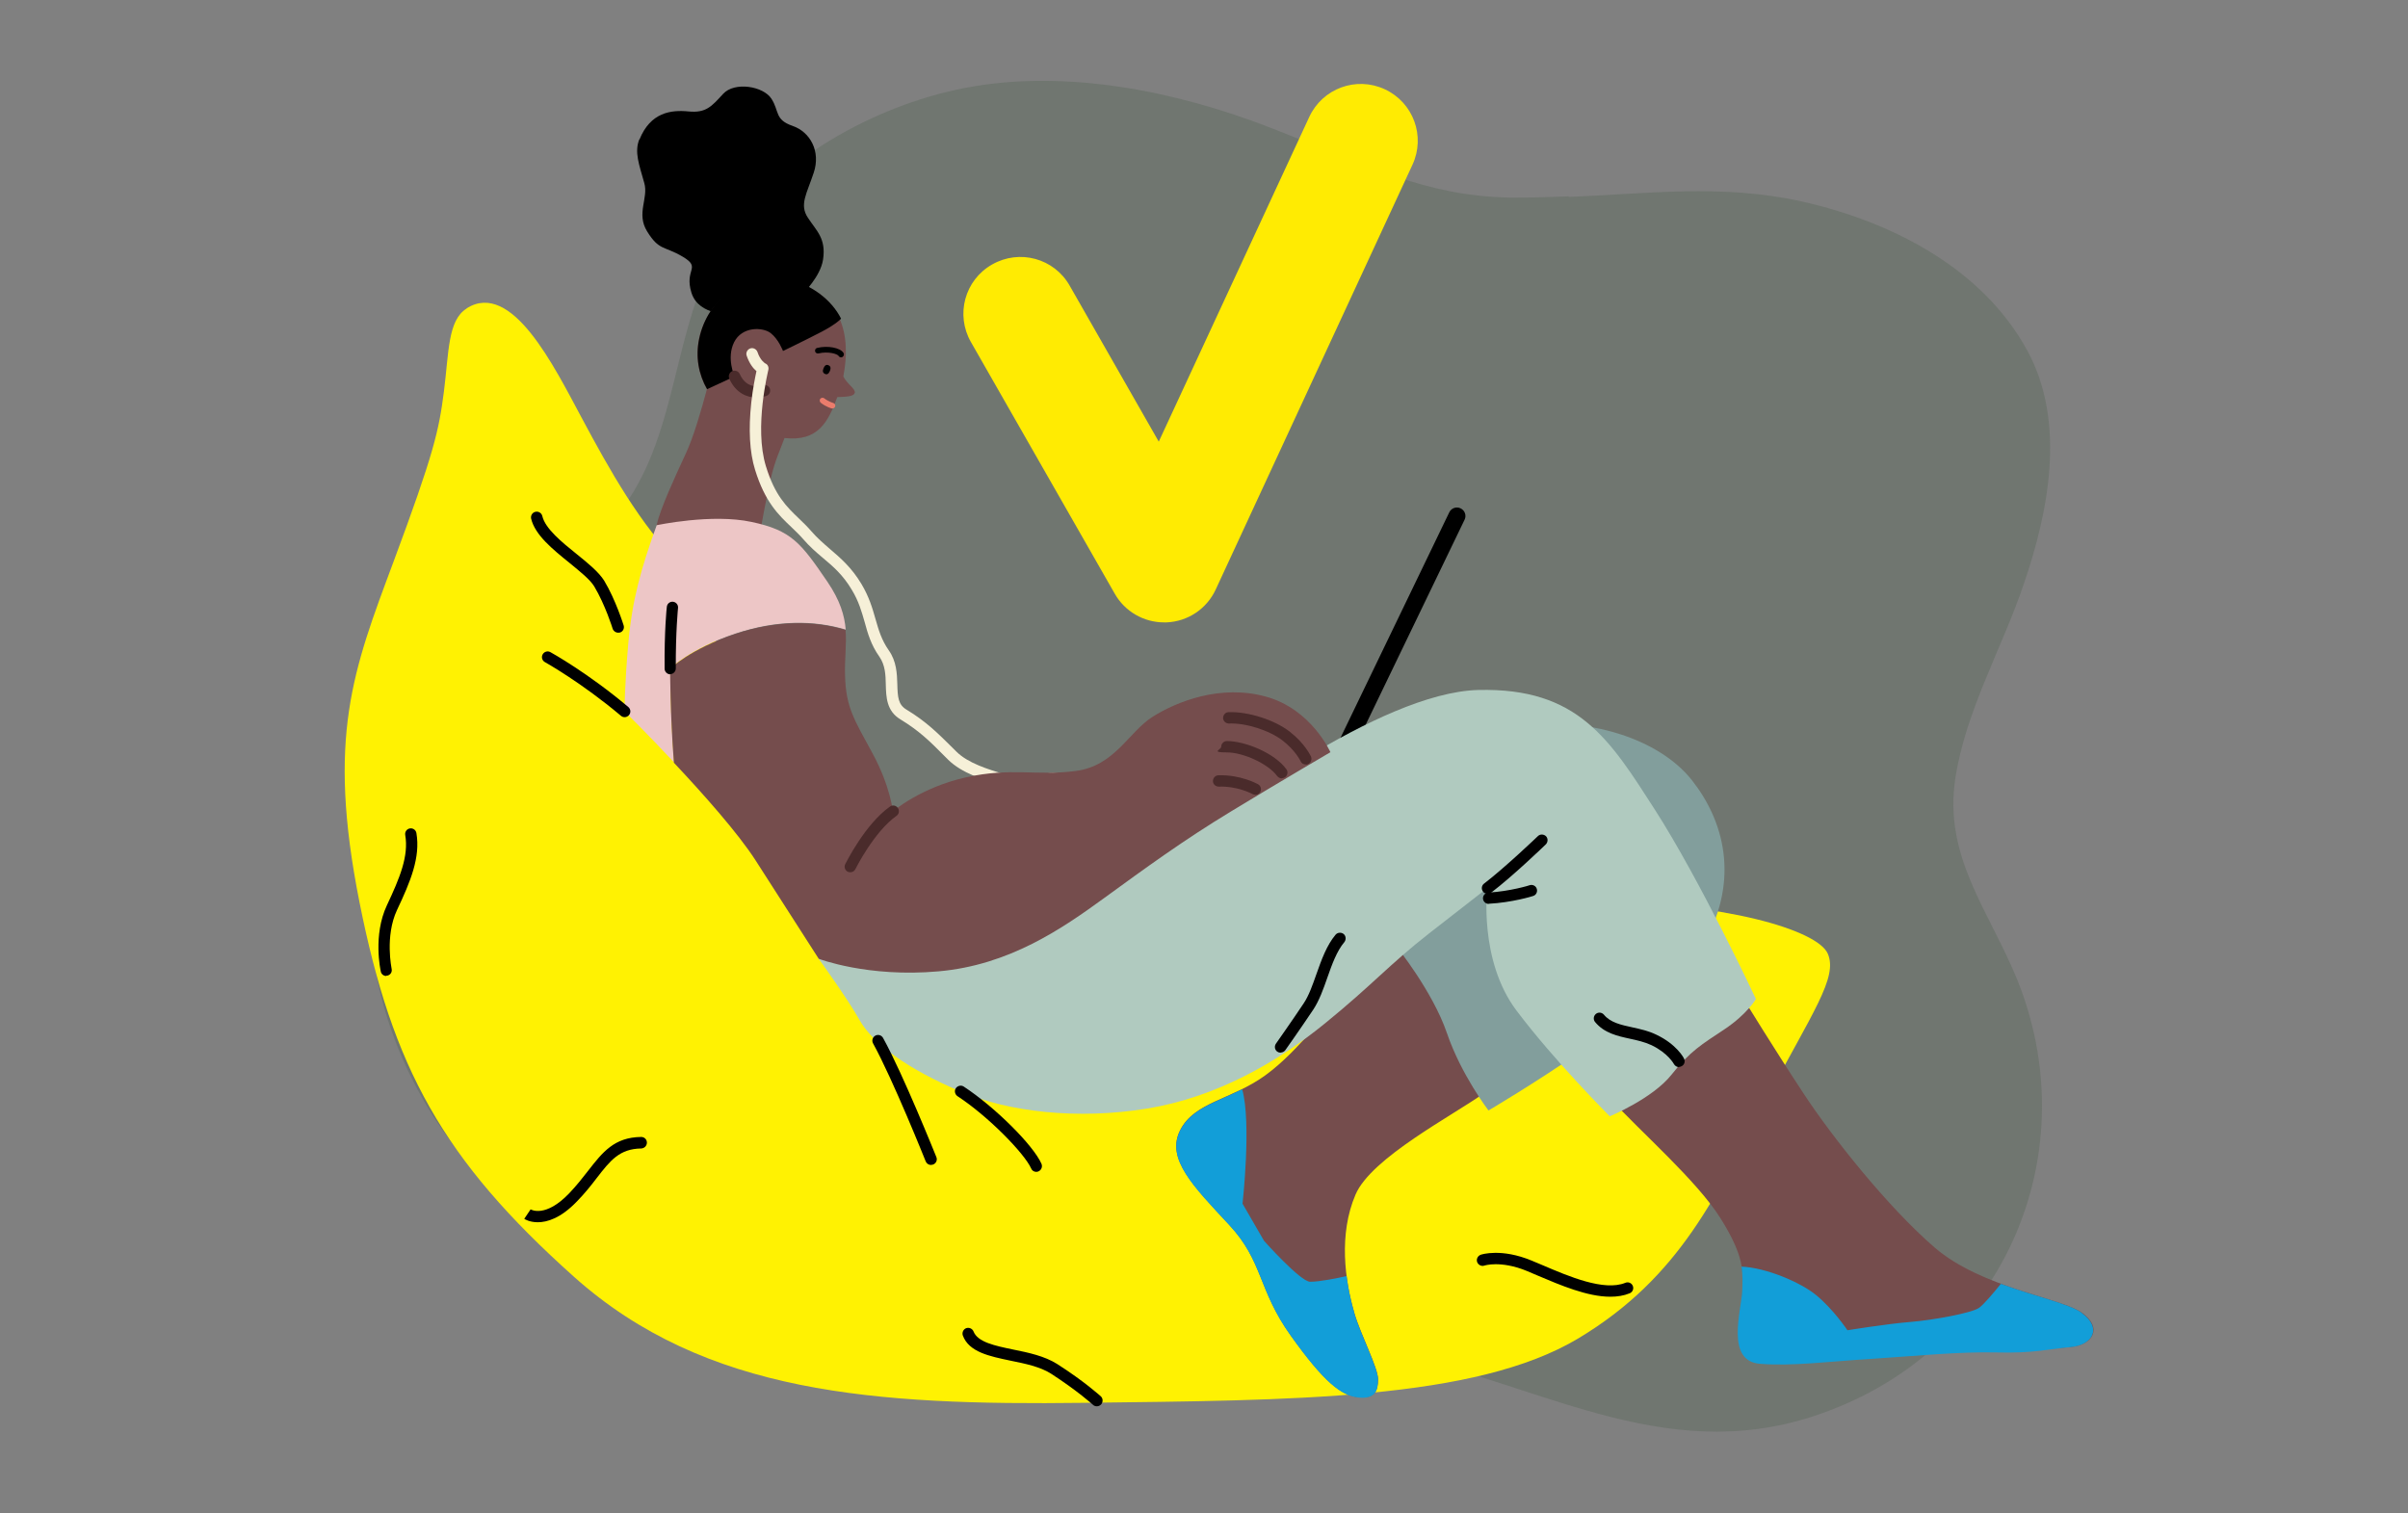 <?xml version="1.0" encoding="UTF-8"?>
<svg id="Layer_1" xmlns="http://www.w3.org/2000/svg" version="1.1" viewBox="0 0 1400 880">
  <rect x="0" y="0" width="1400" height="880" fill="#808080" stroke="none"/>
  <!-- Generator: Adobe Illustrator 29.5.0, SVG Export Plug-In . SVG Version: 2.1.0 Build 137)  -->
  <defs>
    <style>
      .st0 {
        fill: #b0cabf;
      }

      .st1 {
        fill: #edc6c6;
      }

      .st2 {
        fill: #4a2b2b;
      }

      .st3 {
        fill: #f6f0d8;
      }

      .st4 {
        fill: #ffeb02;
      }

      .st5 {
        fill: #606d61;
        isolation: isolate;
        opacity: .5;
      }

      .st6 {
        fill: #829e9c;
      }

      .st7 {
        fill: #fff202;
      }

      .st8 {
        fill: #754d4d;
      }

      .st9 {
        fill: #129ed8;
      }

      .st10 {
        fill: #eb7c6c;
      }
    </style>
  </defs>
  <path class="st5" d="M911.9,114.2c-11,.4-22.5.8-34.1.7-49.5-1-81.6-18.3-139.1-40.6-57.4-22.3-118.2-33-171.8-24.2-57.3,9.3-119.7,44.9-147.5,92.2-28.5,47.6-24.6,108.2-57,152.6-32.2,43.9-81.2,73.4-112.8,117.3-56.4,78.1-41.6,189.6,22.2,263.5,63.6,73.8,167.5,111.4,269.3,114,91.6,2.4,184.6-21.3,273.5-1.7,86,18.8,158.5,66.8,248.7,32.3,104-39.2,149.8-151.9,109.2-251.4-16.6-40.2-42.5-70.7-35.7-116.3,6.1-39.5,27-75.2,39.7-112.7,14.5-42.1,24.8-94,2.4-135.6-25.9-48-78.5-75.2-131.1-87.1-47.2-10.5-90.8-4.4-135.7-2.7h0v-.3h-.2Z"/>
  <g>
    <path d="M776,452.4c-.7,0-1.5-.2-2.2-.5-2.5-1.2-3.5-4.2-2.3-6.6l71.1-147.4c1.2-2.5,4.2-3.5,6.6-2.3,2.5,1.2,3.5,4.2,2.3,6.6l-71.1,147.4c-.9,1.8-2.6,2.8-4.5,2.8Z"/>
    <path d="M371.8,81.1c6.4-15.8,18.3-17.3,28.5-16.3,10.2,1,13.4-2.9,20.1-10.2,6.7-7.3,23.4-4.5,28.1,2.8,4.7,7.3,1.8,12.2,12.3,15.8,10.4,3.6,16.4,14.9,12.3,27.2-4,12.2-8.5,18.6-3.4,26.2,5,7.7,10.7,12,8.8,24.4-1.5,9.8-11.5,19.5-11.5,19.5l-41.1,12.2s-19.6,1.4-23.9-12.5c-4.3-13.9,6-14.3-5-20.9-11-6.5-13.8-3.4-20.8-14.8-6.4-10.4.9-19.2-1.6-28-3-10.8-5.9-18-2.9-25.5Z"/>
    <path class="st7" d="M271.4,179.2c26.2-16.2,50.6,33.6,66.7,63.6,16.1,30.1,34.5,63.1,57.2,85.1,22.7,22,54.3,186.3,115.9,242,61.6,55.7,172.4,60.1,220,32.3,47.7-27.9,121.7-77.7,195.8-77.7s129.8,16.1,135.7,30.1c5.9,13.9-8.8,33.7-36.7,86.5-27.9,52.8-48.4,101.2-108.5,137.2-60.1,35.9-166.5,35.9-287.5,37.4-121,1.5-220-5.1-296.3-73.3-76.3-68.2-105.6-121.7-124.7-217.8-19.1-96.1-3.7-135,19.8-198,23.5-63.1,26.4-76.3,29.3-99,2.9-22.7,2.2-41.4,13.2-48.2Z"/>
    <path class="st8" d="M497,228.5c.4-2.6-4.3-4.9-6.7-9.6,4.6-23.5-.3-48.3-31.2-55.6-24-5.7-47.8,10.1-52.7,33.7-2.2,10.5-.3,20.7,4.6,29.3-3.2,12-7.9,28.3-12.5,37.9-6.3,13.6-14.4,31.1-16.8,41.2,0,0,12.9,0,31.5.8,18.7.8,28.9,2.5,28.9,2.5,0,0,2.9-17.1,6.3-31.6,2.3-9.6,5.5-16.2,7.7-22.4,19.6,2.2,25.4-9.4,30.7-23.8,4-.2,9.7-.1,10.1-2.5Z"/>
    <path d="M455.2,204.1s12.9-6.2,22.3-11.1c7.5-3.9,10.6-6.7,11.5-7.7-5.4-10.9-17.5-20.2-31.5-23.1-24.2-5-46.1,11.2-51,34.8-2.2,10.5-.3,20.7,4.6,29.3,8.8-4.1,16-7.4,16-7.4,0,0-4.9-10.6-.3-19.9,4.6-9.3,16.7-8.9,21.3-5.3,4.6,3.6,7.1,10.3,7.1,10.3Z"/>
    <path d="M482.5,215.7c-.7,1.7-1.7,2.3-2.9,1.7s-1.5-1.6-.8-3.3c.7-1.7,1.7-2.3,2.9-1.7,1.2.5,1.5,1.6.8,3.3Z"/>
    <path d="M489,207.8c-.6,0-1.1-.3-1.4-.8-.8-1.3-6.2-2.8-11.7-1.5-.9.2-1.8-.3-2-1.2-.2-.9.3-1.8,1.2-2,6.2-1.5,13.4-.1,15.3,2.9.5.8.2,1.8-.5,2.3-.3.2-.6.3-.9.3Z"/>
    <path class="st10" d="M484,237.5c-.1,0-.3,0-.4,0-.1,0-3.4-.9-6.4-3.3-.7-.6-.8-1.6-.3-2.3.6-.7,1.6-.8,2.3-.3,2.4,1.9,5.2,2.7,5.2,2.7.9.2,1.4,1.2,1.2,2-.2.7-.9,1.2-1.6,1.2Z"/>
    <path class="st1" d="M491.7,366.1c-18.2-5.5-40-5.7-64.1,2.3-26.4,8.8-37.9,20.3-37.9,20.3,0,0,0,26.6,2.2,54.6-15.7-16.8-28.8-29.7-28.8-29.7,0,0,0-14.7,2.2-39.6,2.2-24.9,7.3-43.3,16.5-68.6,0,0,32.1-6.9,55.2-1.9,23.1,4.9,28.6,12.1,44,34.7,7.5,11,10,19.7,10.7,27.9Z"/>
    <path class="st2" d="M440,231.2c-5.4,0-12.1-2.4-16-11-.7-1.7,0-3.6,1.7-4.4,1.7-.7,3.6,0,4.4,1.7,4.2,9.4,12.4,6.9,13.3,6.5,1.7-.6,3.6.3,4.2,2,.6,1.7-.3,3.6-2,4.2-1.5.5-3.4.9-5.6.9Z"/>
    <path class="st3" d="M642.5,461c-.6,0-15.8,0-26.5-4.3-4-1.6-7.1-.4-11,1-4.3,1.6-9.2,3.4-15.4,1.2-2.2-.8-4.9-1.6-7.7-2.4-10.1-3.1-22.7-6.9-30.7-14.8l-1.9-1.9c-8.6-8.7-14.9-14.9-25.8-21.5-8.1-4.9-8.3-13-8.5-20.2-.1-5.6-.3-11.3-3.7-16.2-4.9-6.9-6.8-13.6-8.6-20.2-1.7-5.9-3.4-12.1-7.5-18.8-5.1-8.6-10.8-13.5-16.9-18.6-3.8-3.2-7.7-6.6-11.4-10.9-2.2-2.5-4.5-4.7-6.9-7-7.5-7.1-15.2-14.5-21-33.2-3.2-10.3-3.9-23.5-2.2-39.2.9-8.2,2.3-14.9,3-18.2-1.8-1.5-4.1-4.3-5.7-9-.6-1.7.4-3.6,2.1-4.2,1.7-.6,3.6.4,4.2,2.1,1.6,4.8,4.2,6.4,4.5,6.6,1.5.6,2.2,2.2,1.8,3.8,0,.3-8.4,33.3-1.4,56,5.2,17,12,23.5,19.2,30.4,2.4,2.3,4.9,4.7,7.3,7.5,3.4,3.9,6.9,6.9,10.7,10.2,6.2,5.3,12.6,10.8,18.3,20.3,4.5,7.5,6.4,14.1,8.2,20.4,1.8,6.3,3.5,12.2,7.7,18.2,4.6,6.5,4.8,13.6,5,19.8.2,7.5.5,11.8,5.3,14.7,11.6,7,18.4,13.9,27.1,22.5l1.9,1.9c6.8,6.8,18.5,10.3,27.9,13.2,2.9.9,5.6,1.7,8,2.6,3.9,1.4,7,.3,10.8-1.2,4.4-1.6,9.4-3.5,15.8-1,9.5,3.8,24,3.8,24.1,3.8,1.8,0,3.3,1.5,3.3,3.3s-1.5,3.3-3.3,3.3Z"/>
    <path class="st8" d="M862.7,635.7c-17.6,12.7-65.4,37.4-74.6,58.9-9.9,23.1-6.2,49.9-.7,68.8,3.7,12.7,13.8,31.9,13.8,38.5s-1.7,11.6-11.6,10.5c-9.9-1.1-19.8-8.8-39.1-35.8-19.3-27-16-43.1-35.8-64.4-21-22.6-36.9-38.5-28.6-55,8.3-16.5,29.7-17.6,49.5-31.9,19.8-14.3,39.1-41.3,39.1-41.3l51.2-50.1,36.9,101.8Z"/>
    <path class="st6" d="M900.1,421.8c21.5-2.8,63.2,6.1,83.6,31.9,18.7,23.7,27.5,57.2,7.7,93.5-19.8,36.3-126,98.5-126,98.5,0,0-16-20.9-24.2-45.1-8.3-24.2-29.2-50.1-29.2-50.1l88-128.7Z"/>
    <path class="st8" d="M937,639.6c16.5,18.2,49.5,46.8,63.3,68.8,13.8,22,13.2,30.8,12.7,42.4-.6,11.6,0,29.7,18.7,36.9,18.7,7.2,30.8-.6,56.7-2.2,25.9-1.7,50.6-1.1,72.1-.6,21.5.6,30.8-.6,43.5-1.7,12.7-1.1,18.7-11,6.6-19.8-12.1-8.8-58.3-14.3-85.8-38-27.5-23.7-60-64.9-75.9-89.1-16-24.2-36.3-57.2-36.3-57.2l-75.4,60.5Z"/>
    <path class="st0" d="M476,557.5s17.1,23.7,23.6,35.4c7.9,14.1,28.1,28.7,58.9,41.8,27.9,11.9,68,16.5,108.4,9.9,40.3-6.6,75.5-26.8,103.4-49.5,27.9-22.7,37-33.9,60.5-52.3,23.5-18.3,33.9-26.4,33.9-26.4,0,0-5.1,41.8,16.9,71.1,22,29.3,54.3,61.6,54.3,61.6,0,0,24.9-10.3,35.9-24.2,11-13.9,17.6-17.6,30.8-26.4,13.2-8.8,18.3-17.6,18.3-17.6,0,0-32.3-68.9-58.7-110-26.4-41.1-44.7-71.1-102.7-69.7-57.9,1.5-151.8,74.1-168,85.1-16.1,11-215.6,71.1-215.6,71.1Z"/>
    <path class="st8" d="M773.8,437.2s-30.1,17.6-57.9,34.5c-27.9,16.9-49.9,33-74.1,50.6-24.2,17.6-55,38.9-96.1,42.5-41.1,3.7-69.7-7.3-69.7-7.3l-36.7-57.2c-10.3-16-30.5-38.7-47.5-56.8-2.2-28-2.2-54.6-2.2-54.6,0,0,11.5-11.5,37.9-20.3,24.1-8,45.9-7.8,64.1-2.3.7,8.7-.6,16.9-.3,26.5.5,18.7,5.5,25.9,15.9,45.1,10.5,19.3,11.9,33.9,11.9,33.9,0,0,16.1-13.9,42.5-19.8,26.4-5.9,41.1-.7,63.8-3.7,22.7-2.9,30.8-22.7,44.7-31.5,13.9-8.8,39.6-19.1,66-11.7,26.4,7.3,37.4,32.3,37.4,32.3Z"/>
    <path class="st2" d="M759.1,444.5c-1.3,0-2.5-.7-3-2,0,0-2.8-6-10.4-11.9-7.6-5.9-21.3-10.3-31.2-9.9-1.8,0-3.4-1.4-3.4-3.2,0-1.8,1.4-3.4,3.2-3.4,11.5-.4,26.7,4.5,35.5,11.3,9,7,12.2,14.2,12.4,14.5.7,1.7,0,3.6-1.7,4.4-.4.2-.9.3-1.3.3Z"/>
    <path class="st2" d="M745.2,452.6c-1,0-2-.5-2.7-1.4-5-6.9-19.5-13.7-29.2-13.7s-3.3-1.5-3.3-3.3,1.5-3.3,3.3-3.3c10.7,0,27.8,7,34.6,16.4,1.1,1.5.7,3.5-.7,4.6-.6.4-1.3.6-1.9.6Z"/>
    <path class="st2" d="M729.8,462.1c-.5,0-1.1-.1-1.6-.4,0,0-8.6-4.7-19.6-4.3-1.8,0-3.4-1.4-3.4-3.2,0-1.8,1.4-3.4,3.2-3.4,12.9-.4,22.6,5,23,5.2,1.6.9,2.2,2.9,1.3,4.5-.6,1.1-1.7,1.7-2.9,1.7Z"/>
    <path class="st2" d="M494.4,507.2c-.5,0-1-.1-1.5-.3-1.6-.8-2.3-2.8-1.5-4.4.5-.9,11.5-23.2,26-33.5,1.5-1.1,3.6-.7,4.6.8,1.1,1.5.7,3.6-.8,4.6-13.1,9.3-23.8,30.8-23.9,31-.6,1.2-1.7,1.8-3,1.8Z"/>
    <path d="M389.7,392.1c-1.8,0-3.3-1.5-3.3-3.3-.2-21.9,1.2-35.4,1.3-36,.2-1.8,1.8-3.1,3.6-2.9,1.8.2,3.1,1.8,2.9,3.6,0,.1-1.4,13.7-1.3,35.2,0,1.8-1.5,3.3-3.3,3.3h0Z"/>
    <path class="st9" d="M787.4,763.4c-1.9-6.4-3.5-13.7-4.5-21.4-5.3,1.2-15.6,3.3-21.2,3.3s-26.8-23.8-26.8-23.8l-12.5-21.6s5.3-47.1-.2-66.5c-15.4,7.6-29.7,11.2-36.1,24-8.3,16.5,7.6,32.4,28.6,55,19.8,21.3,16.5,37.4,35.8,64.4,19.3,27,29.2,34.7,39.1,35.8,9.9,1.1,11.6-3.9,11.6-10.5s-10.1-25.8-13.8-38.5Z"/>
    <path class="st9" d="M1210.4,763.4c-7.2-5.3-26.7-9.4-47.1-16.9-4.3,5.3-10.2,12.4-12.9,14.1-4.4,2.9-26.4,7-40,8.1-13.6,1.1-36.3,4.8-36.3,4.8,0,0-8.4-12.5-18.3-20.5-9-7.4-29-15.9-43.3-16.5.8,5.1.6,9.5.4,14.3-.6,11.6-9.7,40.6,10.3,42.2,18.7,1.5,39.4-1.3,65.3-2.9,25.9-1.7,50.8-4.2,72.2-3.7,21.5.6,30.4-2,43.1-3.1,12.7-1.1,18.7-11,6.6-19.8Z"/>
    <path d="M363.1,417c-.8,0-1.5-.3-2.1-.8-22.9-19.3-44-31.1-44.2-31.2-1.6-.9-2.2-2.9-1.3-4.5.9-1.6,2.9-2.2,4.5-1.3.9.5,21.8,12.1,45.3,31.9,1.4,1.2,1.6,3.3.4,4.7-.7.8-1.6,1.2-2.5,1.2Z"/>
    <path d="M541.3,677.4c-1.3,0-2.6-.8-3.1-2.1-.2-.5-19.1-47.7-30.6-68.6-.9-1.6-.3-3.6,1.3-4.5,1.6-.9,3.6-.3,4.5,1.3,11.7,21.2,30.2,67.4,31,69.3.7,1.7-.1,3.6-1.8,4.3-.4.2-.8.2-1.2.2Z"/>
    <path d="M864.8,519.7c-1,0-2-.4-2.6-1.3-1.1-1.5-.8-3.5.6-4.6,12.2-9.3,31.1-27.4,31.3-27.6,1.3-1.3,3.4-1.2,4.7,0,1.3,1.3,1.2,3.4,0,4.7-.8.8-19.3,18.6-31.8,28.1-.6.5-1.3.7-2,.7Z"/>
    <path d="M865.5,525.6c-1.7,0-3.2-1.4-3.3-3.1-.1-1.8,1.3-3.4,3.1-3.5,12.6-.7,24-4.2,24.1-4.3,1.7-.5,3.6.4,4.1,2.2.5,1.7-.4,3.6-2.2,4.1-.5.2-12.3,3.8-25.7,4.5,0,0-.1,0-.2,0Z"/>
    <path d="M976.2,620.5c-1.2,0-2.4-.7-3-1.8,0,0-3.4-6.4-13.1-11-3.9-1.8-8.2-2.8-12.4-3.7-7.4-1.6-15-3.3-20.3-9.7-1.2-1.4-1-3.5.4-4.7,1.4-1.2,3.5-1,4.7.4,3.8,4.6,9.8,5.9,16.7,7.4,4.5,1,9.2,2,13.7,4.2,11.9,5.6,16.1,13.6,16.2,14,.8,1.6.2,3.6-1.5,4.4-.5.2-1,.4-1.5.4Z"/>
    <path d="M744.5,612.1c-.7,0-1.3-.2-1.9-.6-1.5-1.1-1.8-3.1-.8-4.6s8.9-12.6,16.1-23.4c3.1-4.6,5.2-10.7,7.5-17.2,2.9-8.2,5.9-16.6,11.1-22.8,1.2-1.4,3.3-1.5,4.7-.4,1.4,1.2,1.5,3.3.4,4.7-4.4,5.2-7.2,13-9.9,20.7-2.3,6.6-4.7,13.3-8.2,18.6-7.3,10.9-16.1,23.4-16.2,23.5-.6.9-1.7,1.4-2.7,1.4Z"/>
    <path d="M312.7,710.7c-4.8,0-7.7-1.8-7.9-2l3.7-5.5h0c.3.2,8.6,5,22.3-9.2,4.4-4.6,8-9.2,11.1-13.2,8.5-10.9,15.2-19.5,30.9-19.7,0,0,0,0,0,0,1.8,0,3.3,1.4,3.3,3.3,0,1.8-1.4,3.3-3.3,3.4-12.6.2-17.9,6.9-25.8,17.1-3.2,4.2-6.9,8.9-11.6,13.7-9.4,9.8-17.3,12.1-22.8,12.1Z"/>
    <path d="M637.6,817.7c-.8,0-1.6-.3-2.2-.9,0,0-8.9-8.1-24.4-18.1-6.3-4-15-5.8-23.4-7.5-12.4-2.6-24.2-5-27.8-14.6-.6-1.7.2-3.6,1.9-4.3,1.7-.6,3.6.2,4.3,1.9,2.4,6.2,12.4,8.3,23,10.5,9,1.8,18.3,3.8,25.6,8.4,16.1,10.3,25,18.5,25.4,18.8,1.3,1.2,1.4,3.3.2,4.7-.7.7-1.5,1.1-2.4,1.1Z"/>
    <path d="M936.2,754c-13.3,0-29-6.7-42.2-12.3-2.1-.9-4.2-1.8-6.1-2.6-7.9-3.3-14.3-4-18.3-4h0c-4.2,0-6.6.8-6.6.8-1.7.6-3.6-.4-4.2-2.1-.6-1.7.4-3.6,2.1-4.2.5-.2,12-3.9,29.6,3.4,1.9.8,4,1.7,6.2,2.6,15.2,6.5,35.9,15.4,48.3,10.3,1.7-.7,3.6.1,4.3,1.8s-.1,3.6-1.8,4.3c-3.4,1.4-7.2,2-11.2,2Z"/>
    <path d="M359.4,367.9c-1.4,0-2.7-.9-3.2-2.3,0-.1-4.4-14.1-10.7-24.6-2.4-4-8.3-8.7-14.4-13.7-9.9-8-20-16.2-22.3-25.7-.4-1.8.7-3.6,2.5-4,1.8-.4,3.6.7,4,2.5,1.7,7.3,11.4,15.2,20,22.1,6.7,5.4,12.9,10.5,16,15.5,6.7,11.2,11.1,25.4,11.3,26,.5,1.7-.4,3.6-2.2,4.1-.3,0-.7.1-1,.1Z"/>
    <path d="M602.5,681.4c-1.3,0-2.5-.7-3-2-3.9-8.7-24.8-30.2-42.8-42-1.5-1-2-3.1-1-4.6,1-1.5,3.1-2,4.6-1,18,11.8,40.4,34,45.2,44.9.7,1.7,0,3.6-1.7,4.4-.4.2-.9.3-1.3.3Z"/>
    <path d="M224.6,567.5c-1.5,0-2.9-1-3.2-2.6-.2-.9-4.6-21.1,3.5-38.4,7.6-16.2,12.8-28.7,10.7-41-.3-1.8.9-3.5,2.7-3.8,1.8-.3,3.5.9,3.8,2.7,2.4,14.1-3.4,28.1-11.3,44.8-7.1,15.2-3.1,34-3.1,34.2.4,1.8-.7,3.5-2.5,3.9-.2,0-.5,0-.7,0Z"/>
    <path class="st4" d="M676.8,361.9c-11.8,0-22.8-6.3-28.7-16.7l-83.6-146.3c-9.1-15.9-3.6-36.1,12.3-45.1,15.9-9.1,36.1-3.6,45.1,12.3l51.8,90.7,87.5-188.8c7.7-16.6,27.3-23.8,43.9-16.1,16.6,7.7,23.8,27.3,16.1,43.9l-114.4,247c-5.2,11.2-16.2,18.6-28.6,19.1-.5,0-.9,0-1.4,0Z"/>
  </g>
</svg>